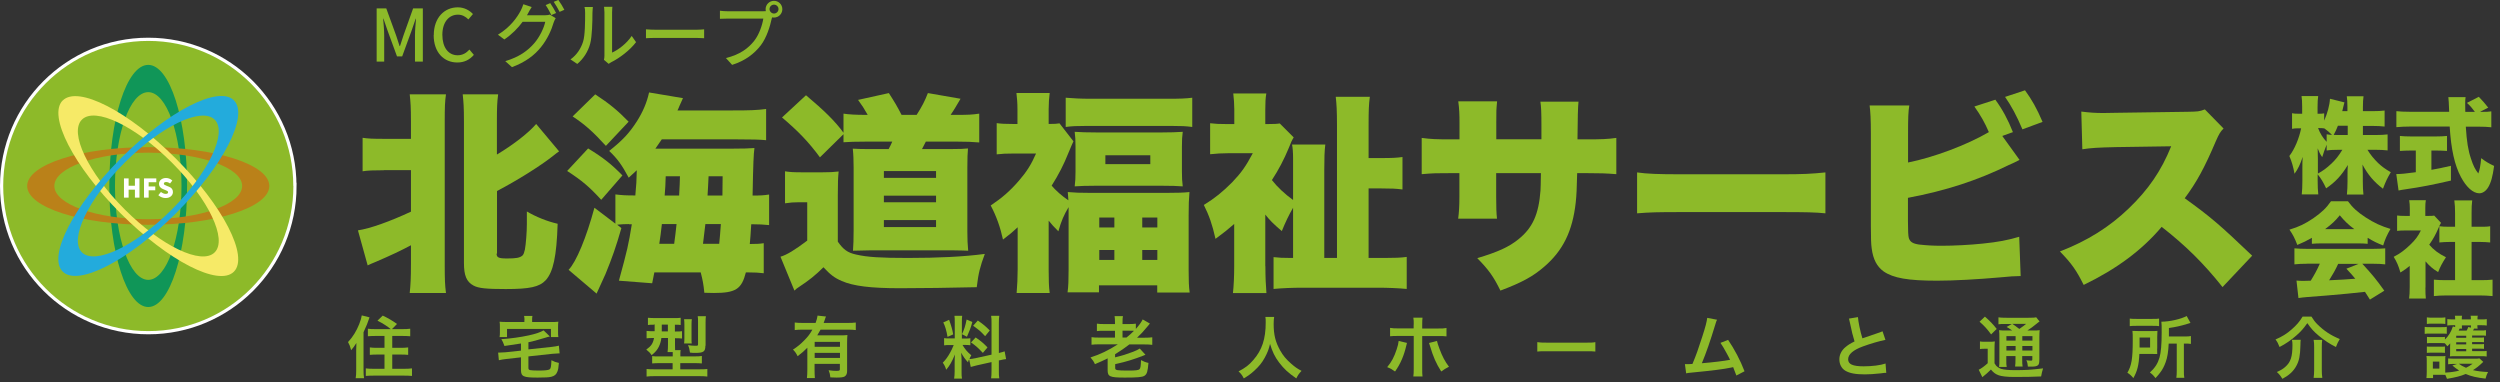 <svg xmlns="http://www.w3.org/2000/svg" width="242" height="37" viewBox="0 0 242 37" fill="none"><rect x="0" y="0" width="242" height="37" fill="#333333" stroke="none"/><g clip-path="url(#clip0_55_268)"><path d="M228.75 13.07H229.94C230.46 13.07 230.79 13.05 231.12 13.01V14.56C230.77 14.52 230.42 14.5 229.93 14.5H229.17C229.46 14.98 229.8 15.39 230.2 15.78C230.56 16.12 230.87 16.35 231.43 16.67C231.08 17.26 230.95 17.54 230.67 18.27C229.8 17.61 229.19 16.89 228.69 15.93C228.71 16.25 228.72 16.58 228.72 16.83V17.55C228.72 18.03 228.74 18.49 228.78 18.83H227.18C227.22 18.47 227.24 18.03 227.24 17.55V16.93C227.24 16.66 227.24 16.35 227.27 15.97C226.67 16.97 226.06 17.63 225.17 18.23C224.88 17.62 224.69 17.3 224.35 16.87V17.52C224.35 18.04 224.37 18.46 224.41 18.82H222.81C222.85 18.47 222.87 18.01 222.87 17.52V16.16C222.87 15.94 222.87 15.54 222.9 15.19C222.67 15.9 222.42 16.4 222.11 16.82C221.99 16.16 221.86 15.7 221.61 15.1C222.11 14.45 222.55 13.42 222.75 12.42H222.52C222.22 12.42 222.06 12.43 221.87 12.47V10.96C222.04 11 222.21 11.01 222.52 11.01H222.85V10.35C222.85 9.89 222.83 9.57 222.79 9.3H224.4C224.36 9.57 224.34 9.9 224.34 10.35V11.01H224.52C224.73 11.01 224.81 11 224.98 10.97V11.68C225.3 10.96 225.51 10.18 225.54 9.56L226.94 9.91C226.9 10.04 226.87 10.16 226.79 10.51C226.77 10.58 226.77 10.59 226.73 10.76H227.23V10.34C227.23 9.91 227.21 9.62 227.17 9.32H228.79C228.75 9.6 228.73 9.91 228.73 10.34V10.76H229.65C230.19 10.76 230.5 10.74 230.83 10.7V12.25C230.46 12.21 230.14 12.19 229.64 12.19H228.73V13.09L228.75 13.07ZM224.36 16.81C224.88 16.53 225.24 16.25 225.68 15.84C226.09 15.45 226.38 15.09 226.74 14.5H226.41C225.93 14.5 225.49 14.52 225.22 14.57V14C225.06 14.39 224.89 14.87 224.79 15.21C224.58 14.91 224.49 14.72 224.35 14.36C224.35 14.63 224.37 15.02 224.37 15.39V16.8L224.36 16.81ZM225.22 13C225.43 13.04 225.49 13.04 225.74 13.06C225.5 12.82 225.28 12.63 225 12.43C224.86 12.41 224.73 12.4 224.57 12.4H224.39C224.59 12.93 224.87 13.37 225.22 13.73V12.99V13ZM226.31 12.17C226.17 12.53 226.1 12.69 225.9 13.06C226.11 13.07 226.21 13.07 226.42 13.07H227.26V12.17H226.32H226.31Z" fill="#8DBA29"></path><path d="M233.42 14.57C233.06 14.57 232.62 14.59 232.31 14.61V13.16C232.55 13.19 233 13.21 233.46 13.21H235.74C236.19 13.21 236.63 13.19 236.87 13.16V14.61C236.56 14.59 236.12 14.57 235.75 14.57H235.36V16.44C236 16.33 236.37 16.25 237.25 16.05V17.48C235.36 17.91 234.39 18.1 232.88 18.32C232.55 18.37 232.39 18.39 232.18 18.44L231.96 16.85C232.36 16.85 232.93 16.8 233.85 16.67V14.57H233.43H233.42ZM240.18 10.83C240.68 10.83 240.93 10.82 241.16 10.78V12.32C240.85 12.28 240.39 12.26 239.85 12.26H238.69C238.78 13.71 238.92 14.57 239.19 15.36C239.4 16.01 239.59 16.4 239.9 16.79C240.03 16.47 240.11 16.04 240.18 15.31C240.58 15.62 240.94 15.84 241.43 16.06C241.29 17.09 241.13 17.68 240.85 18.14C240.63 18.5 240.32 18.71 239.99 18.71C239.4 18.71 238.74 18.12 238.22 17.14C237.61 16 237.26 14.44 237.13 12.25H233.28C232.8 12.25 232.41 12.27 231.97 12.31V10.76C232.31 10.8 232.74 10.82 233.28 10.82H237.08C237.053 10.06 237.027 9.587 237 9.4H238.67C238.64 9.59 238.63 9.77 238.63 10C238.63 10.09 238.63 10.3 238.64 10.83H239.57C239.23 10.38 239.16 10.29 238.8 9.96L239.95 9.37C240.297 9.73 240.6 10.08 240.86 10.42L240.07 10.82H240.18V10.83Z" fill="#8DBA29"></path><path d="M223.79 23.02C223.29 23.31 222.96 23.47 222.38 23.71C222.13 23.06 221.97 22.74 221.62 22.23C222.55 21.95 223.14 21.66 223.94 21.12C224.74 20.56 225.2 20.12 225.64 19.48H227.28C227.75 20.12 228.22 20.54 228.99 21.04C229.8 21.57 230.52 21.9 231.4 22.16C231.06 22.75 230.88 23.14 230.69 23.76C230.1 23.53 229.77 23.37 229.19 23.02V23.6C228.89 23.57 228.64 23.56 228.23 23.56H224.74C224.41 23.56 224.08 23.57 223.79 23.6V23.03V23.02ZM223.33 25.53C222.81 25.53 222.46 25.55 222.1 25.59V24.04C222.45 24.07 222.87 24.09 223.33 24.09H229.67C230.15 24.09 230.53 24.07 230.89 24.04V25.59C230.53 25.55 230.18 25.53 229.67 25.53H228.67C229.68 26.63 230 27.02 230.8 28.14L229.41 29C229.257 28.76 229.097 28.51 228.93 28.25C228.15 28.337 227.573 28.397 227.2 28.43C226.53 28.5 223.81 28.73 223.38 28.75C223.03 28.78 222.74 28.81 222.49 28.85L222.3 27.16C222.56 27.18 222.74 27.19 222.97 27.19C223.043 27.19 223.28 27.183 223.68 27.17C224.01 26.64 224.31 26.1 224.56 25.52H223.33V25.53ZM227.9 22.18C227.3 21.74 226.94 21.38 226.49 20.84C226.05 21.39 225.74 21.67 225.07 22.18H227.91H227.9ZM226.34 25.53C226.1 26.07 225.76 26.66 225.46 27.13C226.44 27.09 227.283 27.04 227.99 26.98C227.71 26.64 227.57 26.48 227.13 26.01L228.32 25.54H226.34V25.53Z" fill="#8DBA29"></path><path d="M234.78 27.83C234.78 28.35 234.79 28.59 234.82 28.9H233.2C233.24 28.59 233.26 28.32 233.26 27.79V25.74C232.97 25.98 232.8 26.1 232.36 26.38C232.18 25.74 232 25.33 231.71 24.86C232.34 24.54 232.78 24.2 233.29 23.71C233.8 23.23 234.06 22.88 234.34 22.31H232.92C232.53 22.31 232.28 22.31 232.04 22.35V20.86C232.27 20.89 232.44 20.9 232.82 20.9H233.27V20.15C233.27 19.88 233.25 19.63 233.21 19.38H234.82C234.78 19.61 234.77 19.83 234.77 20.16V20.9H235.04C235.35 20.9 235.5 20.9 235.63 20.87L236.29 21.57C236.18 21.76 236.15 21.83 236.06 22.04C235.77 22.72 235.54 23.12 235.15 23.69C235.59 24.2 236.06 24.55 236.77 24.9C236.42 25.44 236.21 25.83 236.01 26.34C235.46 26 235.19 25.76 234.79 25.3V27.84L234.78 27.83ZM239.24 27.12H240.05C240.6 27.12 240.9 27.11 241.28 27.07V28.66C240.86 28.62 240.45 28.6 240.06 28.6H236.78C236.4 28.6 235.98 28.62 235.6 28.66V27.07C235.99 27.11 236.31 27.12 236.81 27.12H237.65V23.42H237.12C236.78 23.42 236.45 23.44 236.13 23.47V21.9C236.4 21.94 236.69 21.95 237.12 21.95H237.65V20.59C237.65 20.11 237.63 19.82 237.58 19.4H239.31C239.26 19.79 239.25 20.07 239.25 20.59V21.95H240.05C240.53 21.95 240.75 21.95 241.05 21.9V23.47C240.72 23.44 240.4 23.42 240.05 23.42H239.25V27.12H239.24Z" fill="#8DBA29"></path><path d="M37.15 16.48C36.1 16.48 35.63 16.5 35.1 16.58V13.34C35.67 13.42 36.06 13.44 37.15 13.44H39.78V11.72C39.78 10.39 39.74 9.87 39.66 9.13H43.17C43.07 9.83 43.05 10.38 43.05 11.72V25.61C43.05 27.05 43.07 27.58 43.17 28.36H39.66C39.74 27.6 39.78 26.96 39.78 25.57V23.74C38.75 24.29 37.83 24.72 36.39 25.34C36.02 25.48 35.86 25.57 35.59 25.69L34.65 22.3C35.86 22.11 37.69 21.46 39.78 20.49V16.47H37.15V16.48ZM48.07 24.55C48.07 24.92 48.26 25.02 49.06 25.02C49.98 25.02 50.31 24.96 50.58 24.73C50.68 24.63 50.74 24.46 50.81 24.16C50.91 23.61 51 22.46 51 21.68V20.47C51.9 21 52.97 21.43 53.98 21.66C53.88 24.82 53.55 26.32 52.83 27.12C52.21 27.78 51.29 27.98 48.95 27.98C47.06 27.98 46.32 27.9 45.85 27.65C45.15 27.28 44.91 26.66 44.91 25.45V11.72C44.91 10.39 44.87 9.87 44.79 9.13H48.22C48.12 9.91 48.1 10.42 48.1 11.72V14.96C49.74 13.98 51.22 12.81 51.9 12L54.12 14.65C53.89 14.81 53.83 14.86 53.55 15.08C52.32 16.06 50.04 17.48 48.11 18.49V24.54L48.07 24.55Z" fill="#8DBA29"></path><path d="M56.93 14.37C58.41 15.27 59.23 15.93 60.25 16.98L58.2 19.34C57.03 18.07 56.35 17.49 54.9 16.55L56.93 14.37ZM60.89 21.69C60.48 21.69 60.13 21.71 59.74 21.75L60.15 22.08C59.62 23.93 59.27 24.91 58.61 26.53C58.53 26.71 58.24 27.35 57.75 28.42L55.04 26.12C55.78 25.36 56.76 23 57.54 20.11L59.57 21.65V18.82C60.25 18.9 60.55 18.92 61.5 18.92C61.6 17.89 61.62 17.44 61.64 16.48C61.33 16.77 61.27 16.83 60.86 17.2C60.2 15.97 59.77 15.37 58.97 14.61C60.26 13.58 60.9 12.91 61.64 11.76C62.24 10.82 62.62 9.91 62.83 8.95L66.11 9.5C65.95 9.89 65.88 9.99 65.76 10.28C65.7 10.44 65.68 10.49 65.58 10.69H70.94C72.56 10.69 73.24 10.67 74.16 10.55V13.57C73.52 13.51 72.87 13.49 71.35 13.49H64.06C63.75 13.94 63.69 14.04 63.44 14.39H70.85C71.88 14.39 72.59 14.37 73.03 14.33C72.95 14.9 72.91 15.75 72.85 18.93C73.63 18.93 73.92 18.91 74.45 18.83V21.79C73.85 21.73 73.47 21.71 72.93 21.71H72.72C72.667 22.597 72.62 23.233 72.58 23.62C73.3 23.62 73.54 23.6 73.93 23.54V26.45C73.44 26.39 73.09 26.37 72.47 26.37H72.2C71.79 27.99 71.21 28.36 69.1 28.36C68.98 28.36 68.96 28.36 68.18 28.34C68.1 27.52 68.02 27.11 67.83 26.37H63.34L63.13 27.42L59.91 27.17C60.73 24.17 60.83 23.74 61.16 21.71H60.87L60.89 21.69ZM57.61 9.13C58.96 10.01 59.79 10.69 60.85 11.78L58.65 14.12C57.44 12.79 56.62 12.05 55.43 11.27L57.61 9.14V9.13ZM65.26 23.6C65.353 22.927 65.43 22.29 65.49 21.69H64.07C63.99 22.417 63.907 23.053 63.82 23.6H65.26ZM64.44 17.06C64.42 17.94 64.4 18.11 64.34 18.93H65.74C65.74 18.75 65.76 18.6 65.76 18.52C65.787 18.12 65.807 17.633 65.82 17.06H64.44ZM69.62 23.6C69.673 23.08 69.727 22.443 69.78 21.69H68.28C68.24 22.07 68.163 22.707 68.05 23.6H69.61H69.62ZM68.59 17.06C68.55 17.8 68.53 18.44 68.49 18.93H69.93C69.943 18.177 69.95 17.553 69.95 17.06H68.6H68.59Z" fill="#8DBA29"></path><path d="M75.97 16.58C76.48 16.66 76.81 16.68 77.67 16.68H79.6C80.3 16.68 80.69 16.66 81.18 16.6C81.12 17.26 81.1 17.61 81.1 18.92V23.39C81.63 24.15 82.04 24.46 82.87 24.64C83.94 24.89 85.25 24.97 87.88 24.97C90.84 24.97 93.28 24.85 95.33 24.58C94.88 25.79 94.71 26.43 94.55 27.8C92.13 27.86 89.09 27.9 87.12 27.9C84.27 27.9 82.6 27.69 81.48 27.2C80.76 26.89 80.37 26.58 79.71 25.87C78.93 26.65 78.31 27.14 77.31 27.8C77.17 27.88 77.08 27.96 76.9 28.13L75.55 24.85C76.17 24.67 76.95 24.19 78.14 23.29V19.58H77.26C76.81 19.58 76.54 19.6 75.99 19.68V16.58H75.97ZM84 11.13C83.61 10.45 83.47 10.23 83.06 9.67L86.04 9.01C86.61 9.89 86.86 10.32 87.27 11.12H88.73C89.24 10.32 89.51 9.81 89.82 9.01L92.98 9.56C92.55 10.28 92.41 10.55 92.02 11.12H92.76C93.66 11.12 94.14 11.1 94.79 11V13.79C94.11 13.73 93.54 13.71 92.76 13.71H89.62C89.41 14.1 89.35 14.22 89.25 14.43H92C92.9 14.43 93.35 14.41 93.7 14.37C93.66 14.82 93.64 15.31 93.64 16.22V22.4C93.64 23.2 93.66 23.61 93.72 24.27C93.6 24.27 93.423 24.263 93.19 24.25C93.13 24.25 92.21 24.23 92.1 24.23H84.36C84.24 24.23 83.64 24.25 82.57 24.27C82.61 23.84 82.63 23.02 82.63 22.34V16.22C82.63 15.56 82.61 14.93 82.55 14.39C83.17 14.43 83.47 14.43 84.38 14.43H86.02C86.2 14.08 86.25 14 86.37 13.71H83.7C82.84 13.71 82.16 13.73 81.65 13.77V12.99L79.37 15.23C78.28 13.75 77.28 12.71 75.7 11.37L78.02 9.22C79.76 10.68 80.85 11.74 81.65 12.85V11C82.16 11.08 82.82 11.12 83.78 11.12H84.01L84 11.13ZM85.56 17.22H90.61V16.56H85.56V17.22ZM85.56 19.58H90.61V18.94H85.56V19.58ZM85.56 21.98H90.61V21.3H85.56V21.98Z" fill="#8DBA29"></path><path d="M98.51 22C98.08 22.41 97.83 22.62 97.09 23.19C96.82 21.98 96.47 20.97 95.9 19.89C97.01 19.15 97.79 18.47 98.65 17.47C99.39 16.61 99.82 15.93 100.29 14.86H98.18C97.4 14.86 97.03 14.88 96.48 14.94V11.92C96.91 11.98 97.32 12 98 12H98.49V10.56C98.49 9.96 98.45 9.51 98.39 9H101.61C101.55 9.47 101.51 10.01 101.51 10.58V12C102.08 12 102.37 11.98 102.56 11.94L103.91 13.68C103.77 13.97 103.75 14.03 103.42 14.81C102.99 15.9 102.48 16.9 101.8 17.97C102.15 18.4 102.85 19.02 103.42 19.39C103.4 18.98 103.38 18.92 103.36 18.59C104.04 18.65 104.51 18.67 105.51 18.67H112.94C113.97 18.67 114.6 18.65 115.14 18.59C115.08 19.31 115.06 19.82 115.06 20.87V26.14C115.06 27.17 115.08 27.76 115.16 28.32H112.02V27.62H106.38V28.3H103.34C103.42 27.7 103.44 27.15 103.44 26.12V20.05C102.99 20.81 102.74 21.36 102.45 22.39C101.98 21.92 101.83 21.75 101.51 21.36V26.1C101.51 27.13 101.53 27.76 101.61 28.36H98.41C98.47 27.66 98.51 26.84 98.51 26.04V22ZM103.16 9.46C103.88 9.52 104.62 9.56 105.6 9.56H113.05C114.22 9.56 114.79 9.54 115.41 9.46V12.29C114.79 12.21 114.38 12.19 113.4 12.19H105.17C104.19 12.19 103.77 12.21 103.16 12.29V9.46ZM104.11 14.2C104.11 13.56 104.09 13.26 104.03 12.76C104.65 12.8 105.18 12.82 106.1 12.82H112.52C113.36 12.82 113.85 12.8 114.49 12.76C114.43 13.23 114.41 13.52 114.41 14.18V16.6C114.41 17.26 114.43 17.56 114.49 18.04C113.92 18 113.4 17.98 112.46 17.98H106.08C105.18 17.98 104.6 18 104.03 18.04C104.09 17.57 104.11 17.24 104.11 16.62V14.2ZM106.41 22.02H107.87V21.06H106.41V22.02ZM106.41 25.16H107.87V24.2H106.41V25.16ZM107 15.89H111.35V15.03H107V15.89ZM110.57 22.02H112.03V21.06H110.57V22.02ZM110.57 25.16H112.03V24.2H110.57V25.16Z" fill="#8DBA29"></path><path d="M122.49 25.76C122.49 26.77 122.53 27.65 122.59 28.37H119.35C119.43 27.63 119.47 26.73 119.47 25.76V21.68C118.81 22.25 118.48 22.52 117.66 23.12C117.35 21.72 117.04 20.86 116.53 19.84C117.58 19.2 118.38 18.55 119.28 17.64C120.16 16.72 120.61 16.08 121.27 14.83H118.93C118.29 14.83 117.66 14.87 117.14 14.93V11.93C117.63 11.99 118.02 12.01 118.74 12.01H119.48V10.59C119.48 10.06 119.44 9.58 119.38 9.05H122.58C122.5 9.48 122.48 9.97 122.48 10.63V12.01H122.69C123.31 12.01 123.67 11.99 123.88 11.95L125.23 13.3C125.04 13.61 124.96 13.79 124.76 14.31C124.29 15.44 123.78 16.42 123.12 17.43C123.65 18.11 124.37 18.78 125.17 19.36V15.34C125.17 14.74 125.13 14.25 125.07 13.99H128.29C128.21 14.61 128.19 15.34 128.19 16.47V24.97H129.42V12.12C129.42 10.74 129.38 10.07 129.3 9.37H132.6C132.5 10.15 132.48 10.68 132.48 12.12V15.3H133.73C134.74 15.3 135.17 15.28 135.76 15.2V18.34C135.12 18.26 134.71 18.24 133.73 18.24H132.48V24.97H134.04C134.98 24.97 135.6 24.95 136.17 24.87V27.97C135.33 27.89 134.32 27.85 133.4 27.85H126.07C125.13 27.85 124.12 27.89 123.28 27.97V24.89C123.77 24.95 124.2 24.97 124.96 24.97H125.17V20.11C124.76 20.81 124.41 21.55 124.08 22.37C123.22 21.63 122.95 21.36 122.48 20.77V25.78L122.49 25.76Z" fill="#8DBA29"></path><path d="M149.21 13.49V12.14C149.21 10.97 149.19 10.35 149.11 9.84H152.8C152.747 10.253 152.713 11.47 152.7 13.49H153.5C155.04 13.49 155.61 13.47 156.46 13.35V16.86C155.47 16.78 154.9 16.76 153.57 16.76H152.67C152.63 18.38 152.61 18.83 152.53 19.61C152.22 22.38 151.3 24.25 149.49 25.81C148.38 26.77 147.31 27.35 145.24 28.13C144.58 26.78 144.11 26.12 143 24.99C144.99 24.39 146.04 23.92 146.96 23.18C148.36 22.07 148.95 20.74 149.12 18.44C149.14 18.07 149.14 17.93 149.16 16.76H144.83V19.06C144.83 20.07 144.85 20.62 144.91 21.17H141.15C141.23 20.6 141.27 19.92 141.27 19.02V16.76H140.51C139.03 16.76 138.77 16.76 137.62 16.86V13.35C138.54 13.47 138.95 13.49 140.58 13.49H141.28V11.99C141.28 11.03 141.26 10.57 141.16 9.81H144.92C144.84 10.63 144.84 10.69 144.84 11.9V13.48H149.23L149.21 13.49Z" fill="#8DBA29"></path><path d="M158.47 16.69C159.43 16.83 160.54 16.87 162.68 16.87H172.49C174.54 16.87 175.32 16.83 176.7 16.69V20.65C175.71 20.55 174.81 20.53 172.47 20.53H162.7C160.4 20.53 159.72 20.55 158.47 20.65V16.69Z" fill="#8DBA29"></path><path d="M195.49 15.48C195 15.73 194.96 15.75 194.46 15.97C191.4 17.47 188.39 18.45 184.69 19.15V21.45C184.69 22.31 184.717 22.837 184.77 23.03C184.89 23.42 185.16 23.58 185.75 23.67C186.47 23.75 187.1 23.79 187.93 23.79C189.1 23.79 190.7 23.71 191.93 23.58C193.45 23.42 194.25 23.27 195.46 22.92L195.6 26.72C195.11 26.72 194.51 26.76 193.49 26.86C191.44 27.04 189.14 27.17 187.5 27.17C184.69 27.17 183.27 26.92 182.33 26.27C181.69 25.8 181.32 25.12 181.18 24.05C181.12 23.64 181.1 23.04 181.1 21.87V12.94C181.1 11.56 181.06 10.87 180.98 10.21H184.82C184.72 10.85 184.7 11.36 184.7 12.96V15.73C187.16 15.24 190.36 14.05 192.52 12.79C192.15 11.91 191.72 11.15 191.12 10.31L193.15 9.65C193.85 10.61 194.38 11.6 194.85 12.79L193.82 13.16L195.48 15.46L195.49 15.48ZM196.02 8.74C196.68 9.64 197.17 10.51 197.72 11.8L195.77 12.52C195.2 11.17 194.7 10.26 194.09 9.38L196.02 8.74Z" fill="#8DBA29"></path><path d="M215.14 27.79C213.35 25.53 211.55 23.75 209.25 21.96C207.32 24.24 204.88 26.04 201.7 27.58C200.98 26.14 200.55 25.53 199.4 24.34C202.07 23.31 204.18 21.98 206.05 20.19C207.96 18.36 209.21 16.54 210.17 14.16L204.83 14.24C203.06 14.28 202.41 14.32 201.57 14.45L201.47 10.8C202.27 10.9 202.82 10.94 203.62 10.94C203.78 10.94 204.17 10.94 204.77 10.92L211.79 10.82C212.75 10.8 212.88 10.8 213.43 10.59L215.24 12.44C214.93 12.75 214.81 12.95 214.5 13.65C213.41 16.22 212.63 17.65 211.48 19.19C213.96 20.98 214.8 21.69 218.01 24.75L215.14 27.79Z" fill="#8DBA29"></path><path d="M34.48 33.95C34.48 33.78 34.48 33.65 34.5 33.2C34.28 33.54 34.2 33.66 33.99 33.9C33.89 33.52 33.85 33.41 33.69 33.11C34.16 32.61 34.5 32.05 34.77 31.38C34.91 31.02 34.99 30.75 35.02 30.53L35.77 30.72C35.63 31.16 35.45 31.61 35.19 32.16V35.85C35.19 36.14 35.2 36.36 35.24 36.61H34.43C34.47 36.35 34.48 36.18 34.48 35.84V33.96V33.95ZM37.84 31.87C37.49 31.58 37.07 31.31 36.54 31.04L37.05 30.55C37.57 30.8 37.99 31.04 38.43 31.36L37.94 31.86H38.93C39.26 31.86 39.49 31.85 39.71 31.82V32.55C39.48 32.53 39.23 32.52 38.95 32.52H37.97V33.67H38.78C39.07 33.67 39.3 33.66 39.51 33.63V34.35C39.3 34.33 39.06 34.32 38.79 34.32H37.97V35.7H39.1C39.4 35.7 39.66 35.69 39.88 35.66V36.39C39.64 36.37 39.42 36.36 39.09 36.36H36.19C35.87 36.36 35.65 36.37 35.41 36.39V35.66C35.62 35.69 35.88 35.7 36.16 35.7H37.22V34.32H36.52C36.24 34.32 36.02 34.33 35.8 34.35V33.63C36 33.66 36.23 33.67 36.52 33.67H37.22V32.52H36.36C36.08 32.52 35.84 32.53 35.61 32.55V31.82C35.81 31.85 36 31.86 36.35 31.86H37.83L37.84 31.87Z" fill="#8DBA29"></path><path d="M50.43 33.25C49.897 33.337 49.363 33.417 48.83 33.49C48.72 33.18 48.66 33.04 48.53 32.83C49.38 32.78 50.39 32.64 51.21 32.46C51.89 32.31 52.31 32.16 52.62 31.98L53.23 32.57C53.03 32.62 52.97 32.63 52.72 32.71C51.96 32.94 51.59 33.04 51.15 33.13V33.82L53.39 33.58C53.67 33.55 53.92 33.51 54.1 33.46L54.17 34.21C54.12 34.21 54.09 34.21 54.05 34.21C53.93 34.21 53.62 34.23 53.45 34.25L51.15 34.5V35.59C51.15 35.75 51.18 35.79 51.33 35.83C51.44 35.85 51.76 35.87 52.13 35.87C52.77 35.87 53.08 35.83 53.21 35.75C53.32 35.66 53.35 35.5 53.38 34.87C53.69 35.03 53.75 35.05 54.1 35.13C54.06 35.64 54.03 35.78 53.95 35.98C53.84 36.26 53.68 36.39 53.37 36.47C53.14 36.53 52.8 36.55 52.04 36.55C50.66 36.55 50.43 36.45 50.43 35.81V34.59L49.01 34.75C48.7 34.78 48.52 34.82 48.29 34.87L48.22 34.13H48.35C48.48 34.13 48.76 34.11 48.94 34.1L50.43 33.94V33.3V33.25ZM50.77 30.96C50.77 30.82 50.76 30.72 50.73 30.58H51.54C51.51 30.72 51.51 30.82 51.51 30.96V31.17H53.32C53.65 31.17 53.83 31.17 54.05 31.14C54.03 31.27 54.02 31.4 54.02 31.63V32.13C54.02 32.33 54.02 32.48 54.05 32.63H53.33V31.84H49.08V32.63H48.36C48.39 32.47 48.39 32.34 48.39 32.12V31.63C48.39 31.42 48.39 31.3 48.36 31.14C48.57 31.16 48.75 31.17 49.08 31.17H50.76V30.96H50.77Z" fill="#8DBA29"></path><path d="M63.32 31.43C63.04 31.43 62.88 31.43 62.72 31.46V30.76C62.92 30.78 63.13 30.79 63.42 30.79H65.19C65.54 30.79 65.71 30.79 65.89 30.76V31.46C65.73 31.44 65.63 31.43 65.33 31.43V32.09H65.38C65.69 32.09 65.84 32.09 66.02 32.06V32.77C65.84 32.75 65.68 32.74 65.4 32.74H65.34V33.37C65.34 33.61 65.34 33.7 65.35 33.89H65.89C65.86 34.01 65.86 34.11 65.86 34.3V34.5H67.17C67.54 34.5 67.77 34.49 67.94 34.46V35.18C67.74 35.16 67.51 35.15 67.18 35.15H65.85V35.75H67.7C68.05 35.75 68.29 35.74 68.47 35.72V36.45C68.25 36.42 68 36.41 67.64 36.41H63.4C63.06 36.41 62.81 36.42 62.59 36.45V35.72C62.77 35.74 63.02 35.75 63.34 35.75H65.11V35.15H63.88C63.57 35.15 63.34 35.16 63.13 35.18V34.47C63.31 34.5 63.46 34.5 63.81 34.5H65.12V34.3C65.12 34.23 65.12 34.18 65.12 34.08H64.62C64.65 33.89 64.66 33.64 64.66 33.36V32.72H64.02C63.98 33.03 63.91 33.28 63.78 33.55C63.63 33.86 63.45 34.08 63.08 34.38C62.92 34.15 62.8 34.03 62.56 33.84C63.05 33.49 63.21 33.24 63.31 32.72H63.21C62.94 32.72 62.76 32.72 62.59 32.75V32.03C62.78 32.06 62.96 32.06 63.23 32.06H63.37C63.37 32.01 63.37 31.79 63.37 31.4H63.32V31.43ZM64.06 31.43V31.63C64.06 31.79 64.06 31.94 64.06 32.08H64.65V31.42H64.07L64.06 31.43ZM66.22 33.25C66.24 33.11 66.25 32.94 66.25 32.73V31.44C66.25 31.22 66.24 31.05 66.22 30.9H66.97C66.95 31.04 66.94 31.18 66.94 31.4V32.78C66.94 32.99 66.94 33.13 66.96 33.25H66.22ZM68.28 33.47C68.28 34.03 68.1 34.16 67.33 34.16C67.15 34.16 66.98 34.16 66.79 34.13C66.75 33.82 66.71 33.66 66.6 33.41C66.86 33.45 67.12 33.47 67.3 33.47C67.55 33.47 67.57 33.46 67.57 33.32V31.17C67.57 30.91 67.57 30.78 67.54 30.61H68.33C68.31 30.75 68.3 30.94 68.3 31.23V33.47H68.28Z" fill="#8DBA29"></path><path d="M78.16 33.65C77.81 34 77.68 34.12 77.21 34.48C77.07 34.19 76.97 34.05 76.76 33.84C77.2 33.56 77.51 33.3 77.86 32.94C78.19 32.61 78.4 32.34 78.64 31.91H77.71C77.39 31.91 77.15 31.92 76.93 31.95V31.22C77.16 31.25 77.39 31.26 77.72 31.26H78.95C79.05 30.99 79.11 30.77 79.14 30.55L79.96 30.64C79.91 30.74 79.9 30.76 79.82 31.01C79.79 31.09 79.78 31.12 79.73 31.26H82.07C82.39 31.26 82.62 31.25 82.84 31.22V31.95C82.62 31.92 82.38 31.91 82.07 31.91H79.43C79.31 32.13 79.23 32.26 79.11 32.46H81.35C81.68 32.46 81.84 32.46 82.03 32.43C82.01 32.63 82 32.84 82 33.18V35.92C82 36.18 81.92 36.35 81.75 36.45C81.63 36.52 81.38 36.55 80.98 36.55C80.83 36.55 80.7 36.55 80.38 36.53C80.35 36.23 80.31 36.09 80.21 35.84C80.58 35.89 80.77 35.9 80.97 35.9C81.26 35.9 81.3 35.87 81.3 35.72V35.22H78.85V35.78C78.85 36.13 78.86 36.36 78.88 36.6H78.11C78.14 36.36 78.15 36.11 78.15 35.77V33.64L78.16 33.65ZM81.31 33.09H78.86V33.57H81.31V33.09ZM78.86 34.16V34.65H81.31V34.16H78.86Z" fill="#8DBA29"></path><path d="M93.77 34.85C93.74 34.94 93.73 34.97 93.7 35.07C93.42 34.76 93.24 34.51 93.04 34.14C93.07 34.59 93.08 34.68 93.08 34.89V35.97C93.08 36.28 93.08 36.46 93.12 36.65H92.36C92.39 36.44 92.41 36.24 92.41 35.95V35.1C92.41 34.84 92.42 34.53 92.44 34.31C92.14 35.03 91.93 35.4 91.59 35.79C91.52 35.53 91.4 35.3 91.26 35.11C91.54 34.83 91.75 34.54 91.97 34.14C92.11 33.9 92.13 33.83 92.32 33.4H91.98C91.69 33.4 91.55 33.4 91.39 33.43V32.73C91.54 32.76 91.68 32.76 91.98 32.76H92.42V31.21C92.42 30.91 92.42 30.72 92.39 30.57H93.14C93.11 30.74 93.11 30.89 93.11 31.21V32.77H93.42C93.67 32.77 93.78 32.77 93.93 32.74V33.42C93.77 33.4 93.64 33.39 93.41 33.39H93.17C93.41 33.8 93.66 34.1 94.02 34.39C93.93 34.55 93.9 34.61 93.84 34.76C93.99 34.76 94.22 34.71 94.44 34.67L95.98 34.33V31.33C95.98 30.95 95.98 30.77 95.94 30.57H96.73C96.7 30.79 96.69 30.96 96.69 31.32V34.17C96.96 34.1 97.08 34.07 97.25 34.01L97.39 34.76C97.21 34.78 97.03 34.81 96.76 34.88H96.69V35.85C96.69 36.22 96.69 36.41 96.73 36.62H95.94C95.97 36.4 95.98 36.24 95.98 35.84V35.05L94.59 35.36C94.3 35.43 94.11 35.48 93.97 35.52L93.82 34.82L93.77 34.85ZM91.87 30.95C92.08 31.53 92.18 31.87 92.27 32.37L91.72 32.61C91.62 32.01 91.5 31.6 91.31 31.21L91.87 30.96V30.95ZM94.12 31.18C93.95 31.78 93.86 32.01 93.6 32.6L93.12 32.35C93.33 31.91 93.44 31.57 93.57 30.93L94.12 31.17V31.18ZM94.45 32.67C94.97 33.02 95.25 33.27 95.59 33.63L95.14 34.16C94.68 33.67 94.46 33.47 93.99 33.15L94.45 32.66V32.67ZM94.66 31.03C95.22 31.42 95.43 31.61 95.81 31.99L95.36 32.54C94.87 32.02 94.84 32 94.2 31.53L94.66 31.02V31.03Z" fill="#8DBA29"></path><path d="M106.45 33.33C106.11 33.33 105.89 33.34 105.66 33.37V32.64C105.86 32.67 106.07 32.68 106.45 32.68H107.93V32.02H106.93C106.58 32.02 106.36 32.02 106.18 32.05V31.33C106.36 31.36 106.58 31.37 106.94 31.37H107.93V31.18C107.93 30.91 107.92 30.78 107.89 30.6H108.7C108.67 30.77 108.66 30.91 108.66 31.19V31.37H109.23C109.54 31.37 109.76 31.36 109.95 31.33V31.84C110.27 31.48 110.49 31.18 110.61 30.92L111.31 31.32C111.24 31.41 111.22 31.42 111.13 31.54C110.73 32.03 110.44 32.34 110.07 32.69H110.79C111.14 32.69 111.33 32.68 111.54 32.65V33.38C111.3 33.35 111.08 33.34 110.76 33.34H109.32C108.87 33.69 108.45 33.98 107.94 34.29V34.59C108.69 34.41 109.05 34.29 109.69 34.05C109.97 33.94 110.18 33.84 110.33 33.74L110.88 34.34C110.88 34.34 110.83 34.36 110.76 34.39C110.76 34.39 110.687 34.42 110.54 34.48C110.34 34.56 109.71 34.78 109.38 34.88C108.87 35.03 108.7 35.08 107.95 35.25V35.62C107.95 35.84 108.07 35.87 109.25 35.87C109.93 35.87 110.21 35.84 110.31 35.73C110.4 35.64 110.43 35.43 110.45 34.86C110.71 35 110.89 35.07 111.17 35.13C111.1 35.96 111.03 36.21 110.79 36.37C110.57 36.51 110.15 36.55 108.89 36.55C107.43 36.55 107.22 36.46 107.22 35.83V34.69C106.77 34.91 106.49 35.04 105.99 35.25C105.88 35 105.77 34.84 105.56 34.6C106.48 34.31 107.29 33.92 108.21 33.33H106.5H106.45ZM109.05 32.67C109.36 32.41 109.56 32.24 109.77 32.02C109.64 32.01 109.53 32.01 109.28 32.01H108.66V32.67H109.05Z" fill="#8DBA29"></path><path d="M123.34 30.67C123.31 30.78 123.29 31.11 123.29 31.35C123.29 32.41 123.46 33.1 123.93 33.94C124.21 34.43 124.5 34.78 124.97 35.19C125.36 35.53 125.55 35.67 125.99 35.9C125.74 36.16 125.64 36.31 125.48 36.63C124.68 36.07 124.28 35.7 123.81 35.08C123.41 34.55 123.16 34.04 122.94 33.29C122.82 33.81 122.7 34.12 122.43 34.62C122.17 35.1 121.89 35.45 121.42 35.88C121.08 36.19 120.86 36.35 120.4 36.63C120.25 36.33 120.12 36.16 119.89 35.95C120.56 35.6 120.91 35.33 121.32 34.85C122.17 33.88 122.52 32.8 122.52 31.23C122.52 30.97 122.52 30.86 122.49 30.68H123.34V30.67Z" fill="#8DBA29"></path><path d="M136.19 33.21C136.17 33.29 136.16 33.3 136.14 33.41C135.91 34.42 135.56 35.24 135.04 35.96C134.72 35.73 134.61 35.67 134.28 35.54C134.71 35.02 134.95 34.57 135.2 33.81C135.32 33.46 135.36 33.26 135.39 33L136.2 33.2L136.19 33.21ZM136.85 31.43C136.85 31.1 136.85 30.94 136.81 30.75H137.7C137.68 30.94 137.67 31.03 137.67 31.45V31.8H139.17C139.62 31.8 139.77 31.8 140.02 31.75V32.56C139.79 32.53 139.62 32.53 139.19 32.53H137.67V35.71C137.67 36.04 137.67 36.23 137.7 36.44H136.81C136.84 36.23 136.85 36.04 136.85 35.7V32.52H135.39C134.96 32.52 134.79 32.52 134.56 32.55V31.74C134.81 31.78 134.95 31.79 135.4 31.79H136.84V31.42L136.85 31.43ZM139.1 33C139.15 33.22 139.2 33.39 139.33 33.73C139.62 34.52 139.87 34.98 140.26 35.5C139.92 35.68 139.81 35.74 139.51 35.96C139.01 35.17 138.74 34.55 138.43 33.51C138.38 33.33 138.37 33.31 138.33 33.2L139.1 33Z" fill="#8DBA29"></path><path d="M148.81 33.12C149.1 33.16 149.22 33.17 149.87 33.17H153.37C154.02 33.17 154.14 33.17 154.43 33.12V34.03C154.17 34 154.1 34 153.36 34H149.88C149.15 34 149.07 34 148.81 34.03V33.12Z" fill="#8DBA29"></path><path d="M166.21 30.95C166.14 31.09 166.13 31.11 166.04 31.42C165.54 33.06 165.16 34.15 164.74 35.16C165.77 35.08 166.91 34.94 167.47 34.83C167.4 34.67 167.32 34.53 167.16 34.23C166.87 33.69 166.75 33.5 166.54 33.19L167.28 32.9C167.89 33.79 168.47 34.89 168.87 35.94L168.08 36.35C168.02 36.17 167.917 35.9 167.77 35.54C167.71 35.553 167.63 35.57 167.53 35.59C166.87 35.73 165.78 35.87 163.82 36.06C163.45 36.09 163.35 36.11 163.22 36.14L163.1 35.25H163.27C163.4 35.25 163.56 35.25 163.83 35.23C164.18 34.4 164.44 33.66 164.78 32.59C165.09 31.63 165.21 31.16 165.26 30.77L166.21 30.95Z" fill="#8DBA29"></path><path d="M179.85 30.7C179.88 31.14 180.07 32.08 180.28 32.75C180.567 32.643 181.133 32.45 181.98 32.17C182.1 32.13 182.13 32.12 182.23 32.07L182.51 32.9C181.94 33.01 181.08 33.26 180.34 33.53C179.38 33.88 178.9 34.3 178.9 34.78C178.9 35.26 179.35 35.46 180.4 35.46C181.22 35.46 182.03 35.36 182.52 35.19L182.59 36.09C182.45 36.09 182.41 36.09 182.06 36.14C181.35 36.21 180.98 36.24 180.52 36.24C179.61 36.24 179.04 36.13 178.62 35.88C178.26 35.66 178.05 35.26 178.05 34.78C178.05 34.34 178.26 33.92 178.63 33.61C178.89 33.39 179.1 33.26 179.52 33.05C179.36 32.52 179.24 32.08 179.08 31.27C179.01 30.96 179.01 30.94 178.98 30.84L179.83 30.7H179.85Z" fill="#8DBA29"></path><path d="M191.64 33.05C191.8 33.08 191.92 33.08 192.14 33.08H192.6C192.8 33.08 192.95 33.08 193.1 33.05C193.08 33.25 193.07 33.41 193.07 33.77V35.17C193.18 35.36 193.25 35.44 193.39 35.54C193.51 35.63 193.63 35.68 193.72 35.71C194.02 35.79 194.43 35.83 195.03 35.83C196.1 35.83 196.46 35.81 197.77 35.66C197.69 35.9 197.63 36.16 197.58 36.44C196.72 36.48 196.06 36.49 194.96 36.49C194.29 36.49 193.77 36.43 193.48 36.33C193.16 36.21 192.99 36.09 192.72 35.77C192.67 35.82 192.64 35.85 192.62 35.87C192.467 36.03 192.223 36.243 191.89 36.51L191.54 35.79C191.78 35.68 192.09 35.45 192.41 35.16V33.76H192.08C191.92 33.76 191.81 33.76 191.66 33.79V33.06L191.64 33.05ZM192.14 30.65C192.61 31.06 192.96 31.42 193.28 31.84L192.74 32.37C192.36 31.85 192.08 31.54 191.62 31.14L192.14 30.65ZM194.78 31.99C194.43 31.75 194.41 31.74 194.24 31.65L194.75 31.36H194.13C193.81 31.36 193.66 31.36 193.45 31.39V30.72C193.66 30.75 193.86 30.76 194.23 30.76H196.36C196.77 30.76 196.98 30.75 197.1 30.71L197.43 31.12C197.33 31.19 197.29 31.21 197.1 31.37C196.84 31.59 196.52 31.82 196.25 31.99H196.77C197.1 31.99 197.28 31.99 197.44 31.96C197.42 32.14 197.41 32.35 197.41 32.72V34.74C197.41 35.11 197.38 35.25 197.29 35.34C197.17 35.45 197.01 35.49 196.6 35.49C196.54 35.49 196.43 35.49 196.3 35.49C196.28 35.23 196.24 35.06 196.15 34.87C196.33 34.9 196.48 34.91 196.58 34.91C196.72 34.91 196.73 34.9 196.73 34.73V34.47H195.75V34.75C195.75 35.11 195.75 35.27 195.79 35.48H195.06C195.09 35.29 195.1 35.09 195.1 34.75V34.47H194.21V34.8C194.21 35.19 194.21 35.36 194.25 35.52H193.51C193.54 35.34 193.54 35.14 193.54 34.8V32.73C193.54 32.35 193.54 32.19 193.51 31.96C193.71 31.99 193.9 31.99 194.24 31.99H194.76H194.78ZM194.22 32.54V32.97H195.11V32.54H194.22ZM194.22 33.93H195.11V33.49H194.22V33.93ZM194.79 31.35C195.03 31.51 195.09 31.55 195.47 31.84C195.94 31.51 195.94 31.51 196.13 31.35H194.79ZM195.76 32.97H196.74V32.54H195.76V32.97ZM196.74 33.49H195.76V33.93H196.74V33.49Z" fill="#8DBA29"></path><path d="M208.81 33.75C208.81 34.04 208.81 34.11 208.82 34.27C208.75 34.27 208.54 34.27 208.18 34.26H207.09C207.04 35.36 206.89 35.92 206.51 36.6C206.31 36.36 206.17 36.23 205.93 36.08C206.34 35.38 206.45 34.72 206.45 32.94C206.45 32.5 206.45 32.27 206.42 32.03C206.64 32.04 206.8 32.05 207.12 32.05H208.18C208.48 32.05 208.64 32.05 208.84 32.03C208.83 32.17 208.82 32.36 208.82 32.62V33.75H208.81ZM206.16 30.84C206.35 30.87 206.53 30.87 206.87 30.87H208.29C208.68 30.87 208.83 30.87 209 30.84V31.57C208.83 31.54 208.66 31.54 208.32 31.54H206.83C206.53 31.54 206.34 31.54 206.16 31.57V30.84ZM208.13 33.64V32.67H207.11V33.14C207.11 33.39 207.11 33.45 207.11 33.64H208.14H208.13ZM209.93 33.26C209.89 34.06 209.81 34.58 209.64 35.05C209.5 35.44 209.32 35.8 209.07 36.11C208.97 36.25 208.87 36.36 208.65 36.6C208.47 36.36 208.34 36.22 208.11 36.06C208.62 35.59 208.88 35.17 209.04 34.61C209.18 34.11 209.25 33.38 209.25 32.18C209.25 31.56 209.25 31.36 209.22 31.14C210.03 31.14 211.14 30.88 211.67 30.59L212.04 31.26C211.92 31.29 211.88 31.3 211.74 31.35C211.06 31.56 210.64 31.65 209.95 31.75V32.57H211.44C211.75 32.57 211.89 32.57 212.08 32.53V33.29C211.9 33.26 211.75 33.26 211.5 33.26H211.4V35.86C211.4 36.2 211.4 36.36 211.44 36.57H210.67C210.7 36.36 210.71 36.18 210.71 35.85V33.26H209.94H209.93Z" fill="#8DBA29"></path><path d="M223.75 30.65C223.97 31 224.09 31.16 224.33 31.4C224.97 32.03 225.6 32.45 226.49 32.82C226.34 33.06 226.21 33.33 226.12 33.59C225.53 33.3 225.03 32.97 224.47 32.51C223.98 32.1 223.72 31.82 223.35 31.28C222.98 31.8 222.75 32.07 222.27 32.49C221.81 32.9 221.23 33.3 220.66 33.59C220.52 33.23 220.46 33.12 220.27 32.86C220.92 32.58 221.37 32.3 221.84 31.88C222.29 31.49 222.61 31.12 222.89 30.65H223.74H223.75ZM222.71 32.89C222.69 33.05 222.68 33.15 222.68 33.43C222.66 34.41 222.56 34.93 222.28 35.43C222 35.94 221.59 36.32 220.94 36.67C220.78 36.41 220.66 36.25 220.4 36.01C220.82 35.82 220.99 35.71 221.21 35.52C221.74 35.05 221.91 34.54 221.91 33.37C221.91 33.21 221.9 33.07 221.86 32.89H222.7H222.71ZM224.79 32.89C224.76 33.11 224.75 33.28 224.75 33.62V35.8C224.75 36.1 224.76 36.32 224.8 36.58H223.96C223.99 36.34 224.01 36.09 224.01 35.81V33.62C224.01 33.34 224 33.11 223.96 32.9H224.79V32.89Z" fill="#8DBA29"></path><path d="M234.71 31.64C234.87 31.67 234.99 31.67 235.24 31.67H236.32C236.59 31.67 236.71 31.67 236.85 31.64V32.31C236.71 32.3 236.63 32.29 236.35 32.29H235.24C235 32.29 234.87 32.29 234.71 32.32V31.64ZM240.39 35.02C239.89 35.49 239.77 35.58 239.38 35.83C239.8 35.93 240.29 35.99 240.84 36.01C240.73 36.23 240.66 36.4 240.6 36.65C239.73 36.55 239.21 36.43 238.68 36.2C238.22 36.4 237.71 36.53 236.87 36.67C236.82 36.53 236.8 36.48 236.71 36.29C236.57 36.29 236.46 36.28 236.34 36.28H235.52V36.6H234.88C234.9 36.4 234.91 36.17 234.91 35.96V34.96C234.91 34.76 234.91 34.63 234.88 34.46C235.02 34.47 235.12 34.48 235.32 34.48H236.33C236.56 34.48 236.63 34.48 236.72 34.46C236.7 34.56 236.7 34.66 236.7 34.93V36.07C237.3 36.03 237.66 35.98 238.05 35.87C237.8 35.71 237.64 35.59 237.39 35.38L237.85 35.23H237.52C237.3 35.23 237.13 35.23 236.98 35.26V34.7C237.11 34.71 237.26 34.72 237.52 34.72H239.52C239.75 34.72 239.89 34.72 240.01 34.69L240.38 35.03L240.39 35.02ZM239.33 33.99H240.26C240.5 33.99 240.59 33.99 240.71 33.97V34.51C240.56 34.48 240.41 34.48 240.18 34.48H237.6C237.41 34.48 237.29 34.48 237.15 34.5C237.17 34.33 237.17 34.25 237.17 34.03V33.57C237.17 33.57 237.17 33.36 237.18 33.24C237.09 33.34 237.05 33.39 236.9 33.52C236.8 33.38 236.76 33.34 236.66 33.23C236.56 33.22 236.47 33.21 236.27 33.21H235.34C235.13 33.21 235.07 33.21 234.93 33.23V32.61C235.07 32.63 235.13 32.63 235.34 32.63H236.27C236.48 32.63 236.55 32.63 236.67 32.61V32.87C237.03 32.52 237.27 32.12 237.44 31.6L237.66 31.66V31.48H237.4C237.22 31.48 237.07 31.48 236.9 31.51V30.89C237.06 30.91 237.23 30.92 237.46 30.92H237.66C237.66 30.74 237.66 30.67 237.63 30.56H238.33C238.31 30.65 238.3 30.68 238.3 30.92H239.18C239.18 30.71 239.18 30.66 239.15 30.56H239.85C239.82 30.66 239.82 30.72 239.82 30.92H240.16C240.42 30.92 240.57 30.92 240.72 30.89V31.51C240.57 31.49 240.4 31.48 240.16 31.48H239.81C239.81 31.65 239.81 31.71 239.84 31.81H239.49C239.44 31.89 239.42 31.93 239.39 31.99H240.14C240.4 31.99 240.51 31.99 240.64 31.96V32.5C240.51 32.48 240.44 32.48 240.15 32.48H239.3V32.68H240.03C240.27 32.68 240.35 32.68 240.45 32.66V33.13C240.34 33.12 240.25 33.11 240.03 33.11H239.3V33.32H240.02C240.26 33.32 240.35 33.32 240.45 33.3V33.77C240.36 33.76 240.25 33.75 240.02 33.75H239.3V33.97L239.33 33.99ZM234.92 30.72C235.08 30.75 235.2 30.75 235.45 30.75H236.18C236.44 30.75 236.55 30.75 236.71 30.72V31.36C236.56 31.34 236.42 31.33 236.18 31.33H235.45C235.22 31.33 235.08 31.33 234.92 31.36V30.72ZM234.92 33.54C235.06 33.56 235.12 33.56 235.33 33.56H236.26C236.48 33.56 236.54 33.56 236.67 33.54V34.16C236.53 34.14 236.47 34.14 236.26 34.14H235.33C235.13 34.14 235.06 34.14 234.92 34.16V33.54ZM235.5 35.68H236.13V35H235.5V35.68ZM238.73 32.5H237.76V32.7H238.73V32.5ZM238.73 33.13H237.76V33.34H238.73V33.13ZM237.76 33.78V34H238.73V33.78H237.76ZM238.09 31.81C238.09 31.81 238.07 31.86 238 32H238.77C238.84 31.89 238.88 31.78 238.93 31.65L239.19 31.72C239.19 31.63 239.19 31.6 239.19 31.5H238.31C238.31 31.68 238.31 31.73 238.33 31.81H238.09ZM238.01 35.21C238.21 35.36 238.42 35.48 238.71 35.6C238.94 35.5 239.07 35.41 239.35 35.21H238.01Z" fill="#8DBA29"></path><path d="M28.4 18C28.4 25.76 22.11 32.05 14.36 32.05C6.61 32.05 0.31 25.76 0.31 18C0.31 10.24 6.6 3.96 14.35 3.96C22.1 3.96 28.39 10.25 28.39 18H28.4Z" fill="white" stroke="white" stroke-width="0.62"></path><path d="M28.4 18C28.4 25.76 22.11 32.05 14.36 32.05C6.61 32.05 0.31 25.76 0.31 18C0.31 10.24 6.6 3.96 14.35 3.96C22.1 3.96 28.39 10.25 28.39 18H28.4Z" fill="#8DBA29"></path><path d="M14.35 6.28C12.27 6.28 10.58 11.53 10.58 18C10.58 24.47 12.27 29.72 14.35 29.72C16.43 29.72 18.11 24.47 18.11 18C18.11 11.53 16.43 6.28 14.35 6.28ZM14.35 27.09C12.57 27.09 11.13 23.02 11.13 18C11.13 12.98 12.57 8.92 14.35 8.92C16.13 8.92 17.57 12.99 17.57 18C17.57 23.01 16.13 27.09 14.35 27.09Z" fill="#109658"></path><path d="M2.63 18C2.63 20.08 7.88 21.76 14.35 21.76C20.82 21.76 26.07 20.08 26.07 18C26.07 15.92 20.82 14.24 14.35 14.24C7.88 14.24 2.63 15.92 2.63 18ZM23.44 18C23.44 19.78 19.37 21.22 14.35 21.22C9.33 21.22 5.26 19.78 5.26 18C5.26 16.22 9.33 14.78 14.35 14.78C19.37 14.78 23.44 16.22 23.44 18Z" fill="#BA8119"></path><path d="M6.07 9.72C4.6 11.19 7.12 16.09 11.69 20.67C16.27 25.25 21.17 27.77 22.64 26.3C24.11 24.83 21.59 19.93 17.02 15.35C12.44 10.77 7.54 8.25 6.07 9.73V9.72ZM20.78 24.43C19.52 25.69 15.63 23.83 12.08 20.28C8.53 16.73 6.67 12.83 7.93 11.58C9.19 10.32 13.08 12.18 16.63 15.73C20.18 19.28 22.04 23.18 20.78 24.43Z" fill="#F6EA67"></path><path d="M11.69 15.34C7.11 19.92 4.59 24.82 6.07 26.29C7.54 27.76 12.44 25.24 17.02 20.66C21.6 16.08 24.12 11.18 22.64 9.71C21.17 8.24 16.27 10.76 11.69 15.33V15.34ZM12.08 15.73C15.63 12.18 19.52 10.33 20.78 11.58C22.04 12.84 20.18 16.73 16.63 20.28C13.08 23.83 9.19 25.68 7.93 24.43C6.67 23.17 8.53 19.28 12.08 15.73Z" fill="#23ABDC"></path><path d="M12 17.27H12.45V17.98H13.06V17.27H13.5V19.13H13.06V18.36H12.45V19.13H12V17.27Z" fill="white"></path><path d="M13.94 17.27H15.13V17.64H14.39V18.05H15.03V18.42H14.39V19.13H13.94V17.27Z" fill="white"></path><path d="M15.33 18.89L15.58 18.58C15.71 18.69 15.89 18.77 16.03 18.77C16.2 18.77 16.27 18.71 16.27 18.61C16.27 18.5 16.17 18.47 16.01 18.4L15.77 18.3C15.57 18.22 15.39 18.06 15.39 17.79C15.39 17.48 15.67 17.23 16.07 17.23C16.29 17.23 16.51 17.31 16.68 17.48L16.46 17.76C16.34 17.67 16.22 17.62 16.08 17.62C15.94 17.62 15.86 17.68 15.86 17.78C15.86 17.88 15.98 17.92 16.14 17.99L16.37 18.08C16.6 18.17 16.74 18.33 16.74 18.59C16.74 18.9 16.48 19.17 16.03 19.17C15.79 19.17 15.53 19.08 15.33 18.9V18.89Z" fill="white"></path><path d="M36.46 0.81H37.39L38.34 3.42C38.46 3.76 38.56 4.11 38.68 4.46H38.72C38.84 4.11 38.94 3.76 39.06 3.42L39.99 0.81H40.93V5.96H40.17V3.41C40.17 2.95 40.23 2.28 40.27 1.81H40.24L39.83 3L38.93 5.46H38.43L37.53 3L37.12 1.81H37.09C37.13 2.28 37.19 2.94 37.19 3.41V5.96H36.46V0.81Z" fill="#8DBA29"></path><path d="M41.99 3.4C41.99 1.72 43.01 0.71 44.32 0.71C44.96 0.71 45.47 1.02 45.78 1.36L45.34 1.88C45.07 1.61 44.75 1.42 44.33 1.42C43.44 1.42 42.82 2.16 42.82 3.37C42.82 4.58 43.39 5.35 44.3 5.35C44.77 5.35 45.13 5.14 45.44 4.8L45.87 5.31C45.46 5.79 44.93 6.05 44.27 6.05C42.97 6.05 41.98 5.08 41.98 3.4H41.99Z" fill="#8DBA29"></path><path d="M52.7 1.48C52.9 1.48 53.09 1.46 53.22 1.41L53.79 1.76C53.72 1.87 53.64 2.05 53.59 2.19C53.4 2.86 52.99 3.8 52.36 4.57C51.72 5.36 50.87 6.01 49.56 6.5L48.91 5.92C50.26 5.52 51.1 4.9 51.72 4.18C52.24 3.58 52.66 2.7 52.78 2.11H50.59C50.15 2.71 49.55 3.33 48.82 3.82L48.2 3.36C49.42 2.62 50.07 1.66 50.4 1.04C50.48 0.89 50.6 0.61 50.66 0.41L51.47 0.68C51.33 0.89 51.18 1.16 51.11 1.3C51.07 1.36 51.05 1.42 51.01 1.48H52.7ZM53.26 0.3C53.44 0.55 53.69 0.99 53.83 1.26L53.37 1.46C53.23 1.18 53.01 0.76 52.82 0.49L53.27 0.3H53.26ZM54.05 -9.76585e-06C54.24 0.26 54.51 0.7 54.63 0.95L54.17 1.15C54.02 0.85 53.79 0.45 53.6 0.18L54.05 -0.01V-9.76585e-06Z" fill="#8DBA29"></path><path d="M55.24 5.74C55.84 5.31 56.24 4.68 56.44 4.04C56.64 3.42 56.64 2.05 56.64 1.25C56.64 1.01 56.63 0.84 56.58 0.68H57.39C57.39 0.74 57.35 0.99 57.35 1.24C57.35 2.04 57.32 3.53 57.13 4.23C56.92 5 56.48 5.69 55.88 6.19L55.21 5.74H55.24ZM58.46 5.81C58.49 5.69 58.51 5.53 58.51 5.37V1.22C58.51 0.93 58.47 0.7 58.47 0.66H59.28C59.28 0.66 59.25 0.93 59.25 1.22V5.09C59.86 4.82 60.65 4.22 61.15 3.48L61.57 4.08C60.97 4.87 59.99 5.61 59.19 6.01C59.07 6.07 59 6.13 58.92 6.18L58.46 5.79V5.81Z" fill="#8DBA29"></path><path d="M62.54 2.84C62.76 2.86 63.2 2.88 63.58 2.88H67.38C67.72 2.88 68 2.85 68.16 2.84V3.7C68.01 3.7 67.69 3.67 67.38 3.67H63.57C63.18 3.67 62.76 3.68 62.53 3.7V2.84H62.54Z" fill="#8DBA29"></path><path d="M73.84 1.09C73.92 1.09 74.03 1.09 74.13 1.08C74.12 1.02 74.11 0.95 74.11 0.89C74.11 0.45 74.47 0.08 74.92 0.08C75.37 0.08 75.73 0.44 75.73 0.89C75.73 1.34 75.37 1.7 74.92 1.7C74.86 1.7 74.79 1.7 74.74 1.68L74.7 1.81C74.55 2.52 74.22 3.63 73.65 4.38C73.01 5.21 72.14 5.88 70.87 6.28L70.27 5.62C71.64 5.28 72.43 4.68 73.01 3.95C73.49 3.33 73.79 2.44 73.89 1.8H70.45C70.15 1.8 69.87 1.81 69.69 1.82V1.04C69.89 1.07 70.22 1.09 70.45 1.09H73.85H73.84ZM75.36 0.88C75.36 0.64 75.16 0.45 74.92 0.45C74.68 0.45 74.49 0.65 74.49 0.88C74.49 1.11 74.69 1.31 74.92 1.31C75.15 1.31 75.36 1.12 75.36 0.88Z" fill="#8DBA29"></path></g><defs><clipPath id="clip0_55_268"><rect width="241.43" height="36.68" fill="white"></rect></clipPath></defs></svg>